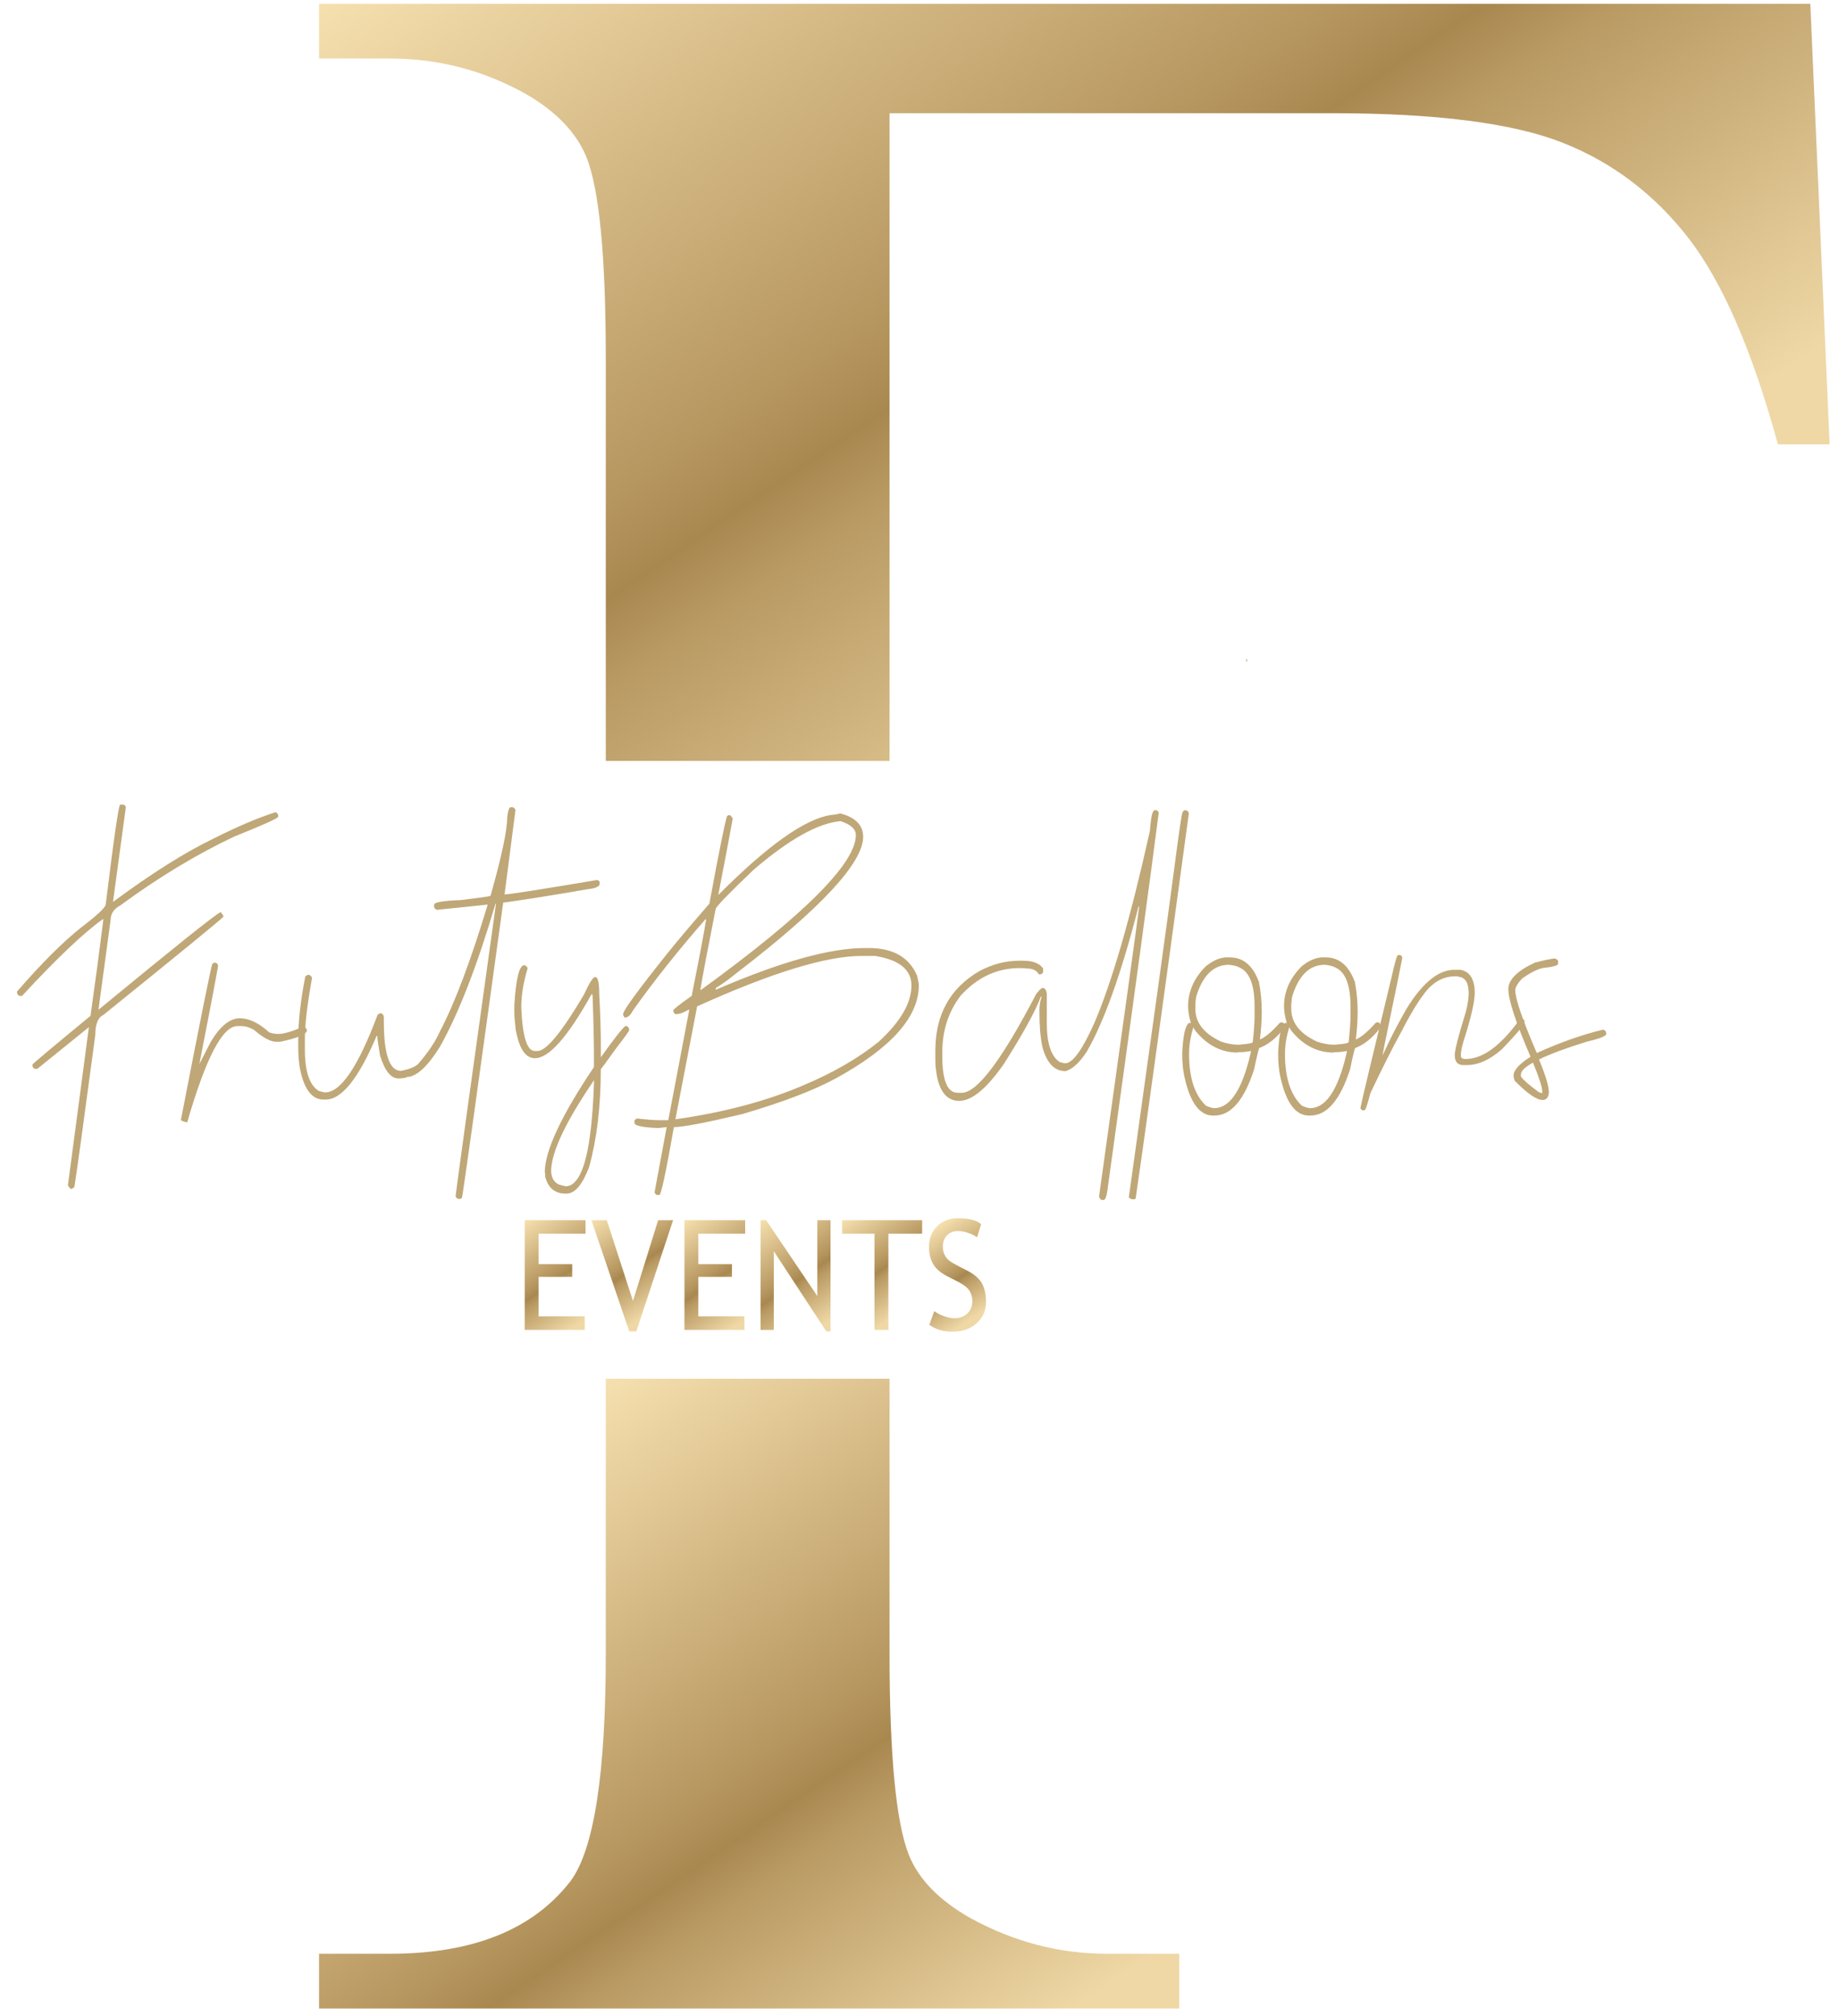 <svg xmlns="http://www.w3.org/2000/svg" width="104" height="114" viewBox="0 0 104 114" fill="none"><g clip-path="url(#clip0_802_1650)"><path d="M30.46 69.752V71.475H32.36V72.194H30.46V74.429H33.068V75.192H29.675V68.989H33.112V69.752H30.46Z" fill="url(#paint0_linear_802_1650)"></path><path d="M35.987 75.277H35.587L33.445 68.989H34.314L35.797 73.557L37.219 68.989H38.064L35.985 75.277H35.987Z" fill="url(#paint1_linear_802_1650)"></path><path d="M39.492 69.752V71.475H41.392V72.194H39.492V74.429H42.098V75.192H38.707V68.989H42.141V69.752H39.492Z" fill="url(#paint2_linear_802_1650)"></path><path d="M46.731 75.277L43.76 70.742V75.192H43.013V68.989H43.327L46.221 73.279V68.989H46.968V75.277H46.734H46.731Z" fill="url(#paint3_linear_802_1650)"></path><path d="M50.239 69.752V75.192H49.453V69.752H47.622V68.989H52.149V69.752H50.239Z" fill="url(#paint4_linear_802_1650)"></path><path d="M52.553 74.909L52.836 74.129C52.986 74.244 53.166 74.342 53.386 74.418C53.605 74.495 53.801 74.533 53.972 74.533C54.278 74.533 54.526 74.443 54.711 74.263C54.896 74.083 54.989 73.852 54.989 73.573C54.989 73.364 54.937 73.17 54.834 72.99C54.73 72.81 54.474 72.614 54.054 72.404L53.591 72.17C53.201 71.971 52.926 71.737 52.77 71.467C52.615 71.197 52.536 70.87 52.536 70.488C52.536 70.025 52.689 69.641 52.989 69.338C53.291 69.033 53.684 68.88 54.158 68.88C54.795 68.88 55.237 68.992 55.485 69.216L55.253 69.954C55.15 69.872 54.989 69.793 54.776 69.717C54.561 69.641 54.362 69.603 54.177 69.603C53.913 69.603 53.7 69.687 53.55 69.848C53.397 70.011 53.318 70.221 53.318 70.478C53.318 70.633 53.348 70.78 53.403 70.908C53.457 71.036 53.536 71.148 53.632 71.235C53.73 71.322 53.929 71.445 54.234 71.603L54.703 71.843C55.095 72.045 55.371 72.284 55.529 72.56C55.684 72.838 55.763 73.192 55.763 73.62C55.763 74.086 55.591 74.481 55.245 74.805C54.896 75.13 54.436 75.293 53.85 75.293C53.343 75.293 52.907 75.162 52.547 74.903L52.553 74.909Z" fill="url(#paint5_linear_802_1650)"></path><path d="M50.307 33.518V6.4H75.301C81.207 6.4 85.568 6.959 88.383 8.074C91.196 9.188 93.562 10.984 95.489 13.464C97.41 15.945 99.097 19.831 100.544 25.124H103.469L102.378 0.216H18.043V3.31H22.058C24.789 3.31 27.348 3.977 29.746 5.316C31.474 6.319 32.616 7.518 33.175 8.91C33.897 10.75 34.259 14.538 34.259 20.278V43.022H50.307V33.521V33.518Z" fill="url(#paint6_linear_802_1650)"></path><path d="M34.259 77.951V93.496C34.259 100.296 33.592 104.586 32.254 106.371C30.136 109.102 26.735 110.465 22.058 110.465H18.043V113.561H66.689V110.465H62.596C59.922 110.465 57.355 109.8 54.904 108.462C53.122 107.459 51.953 106.262 51.394 104.867C50.669 103.027 50.307 99.239 50.307 93.499V77.953H34.259V77.951Z" fill="url(#paint7_linear_802_1650)"></path><path d="M6.981 45.491C7.027 45.491 7.073 45.54 7.117 45.638L6.389 50.996C8.567 49.383 10.467 48.187 12.085 47.407C13.437 46.728 14.593 46.238 15.55 45.933H15.596C15.639 45.933 15.686 45.982 15.732 46.08V46.178C15.732 46.26 14.895 46.636 13.225 47.309C11.113 48.307 8.97 49.601 6.801 51.193C6.436 51.389 6.253 51.667 6.253 52.027L5.569 57.091C9.799 53.61 12.091 51.773 12.451 51.585H12.497L12.633 51.782V51.831C12.582 51.92 10.319 53.771 5.844 57.385C5.539 57.532 5.389 57.911 5.389 58.516C4.721 63.52 4.326 66.39 4.204 67.117L4.067 67.216H4.024C3.977 67.216 3.917 67.15 3.841 67.019L5.027 58.074L2.11 60.432H1.974C1.928 60.432 1.882 60.383 1.838 60.285V60.187C1.838 60.154 2.931 59.236 5.119 57.434C5.392 55.502 5.634 53.684 5.847 51.978H5.803C4.724 52.749 3.206 54.191 1.247 56.306H1.102C1.058 56.306 1.009 56.257 0.966 56.158V56.06C2.339 54.471 3.555 53.259 4.612 52.422C5.493 51.752 5.948 51.326 5.978 51.144C6.441 47.374 6.714 45.491 6.798 45.491H6.981Z" fill="#BFA777"></path><path d="M12.175 54.425C12.252 54.449 12.303 54.498 12.334 54.572C12.334 54.686 11.982 56.551 11.273 60.164L11.922 58.9C12.453 58.014 13.001 57.573 13.563 57.573C14.086 57.573 14.642 57.84 15.225 58.371C15.4 58.428 15.558 58.458 15.694 58.458H15.751C16.056 58.458 16.525 58.319 17.163 58.041H17.198C17.267 58.066 17.318 58.134 17.356 58.249C17.356 58.469 16.855 58.687 15.852 58.9H15.612C15.301 58.9 14.882 58.674 14.358 58.224C14.108 58.085 13.871 58.014 13.642 58.014H13.424C12.579 58.014 11.636 59.829 10.586 63.459C10.352 63.41 10.232 63.361 10.232 63.312C11.355 57.529 11.949 54.588 12.009 54.49C12.069 54.449 12.124 54.43 12.167 54.43L12.175 54.425Z" fill="#BFA777"></path><path d="M28.888 45.641H29.013C29.106 45.698 29.149 45.756 29.149 45.813L28.534 50.569H28.558C28.8 50.569 30.534 50.299 33.753 49.757C33.821 49.757 33.875 49.792 33.913 49.868V49.966C33.913 50.122 33.69 50.225 33.24 50.274C31.297 50.612 29.703 50.863 28.457 51.037C26.936 62.105 26.16 67.671 26.122 67.736L26.029 67.785H25.903C25.811 67.736 25.767 67.679 25.767 67.613C25.835 67.014 26.596 61.519 28.046 51.122V51.097H28.021C26.988 54.597 25.942 57.292 24.879 59.184C24.165 60.323 23.538 60.892 22.998 60.892C22.998 60.933 22.846 60.963 22.54 60.977C22.107 60.977 21.758 60.544 21.491 59.674C21.401 59.135 21.346 58.767 21.333 58.568H21.3C20.284 60.966 19.324 62.168 18.428 62.168H18.291C17.624 62.168 17.174 61.557 16.948 60.337C16.896 59.985 16.866 59.617 16.866 59.23V58.775C16.866 57.75 17 56.565 17.264 55.213C17.332 55.147 17.395 55.115 17.457 55.115C17.577 55.147 17.64 55.218 17.64 55.325C17.373 56.815 17.242 57.938 17.242 58.69V59.353C17.242 60.574 17.501 61.348 18.016 61.675C18.199 61.732 18.324 61.762 18.392 61.762C19.273 61.762 20.262 60.298 21.355 57.374C21.423 57.317 21.488 57.289 21.548 57.289C21.654 57.33 21.706 57.407 21.706 57.521V57.731C21.706 59.606 22.028 60.546 22.674 60.546C23.159 60.456 23.489 60.32 23.663 60.14C24.233 59.478 24.644 58.859 24.895 58.284C25.74 56.663 26.634 54.283 27.582 51.146H27.561L24.712 51.441C24.636 51.416 24.582 51.367 24.552 51.294V51.146C24.552 51.016 25.061 50.928 26.078 50.888C27.111 50.762 27.664 50.686 27.74 50.653C28.37 48.426 28.686 46.938 28.686 46.194C28.73 45.826 28.795 45.641 28.88 45.641H28.888Z" fill="#BFA777"></path><path d="M29.662 54.572C29.738 54.597 29.795 54.646 29.833 54.719V54.768C29.599 55.548 29.479 56.275 29.479 56.954C29.547 58.6 29.801 59.423 30.242 59.423H30.4C30.894 59.423 31.766 58.363 33.022 56.24C33.325 55.578 33.535 55.245 33.649 55.245H33.671C33.815 55.245 33.889 55.57 33.889 56.215C33.949 57.306 33.979 58.284 33.979 59.154V59.78C34.701 58.764 35.164 58.175 35.369 58.009H35.426C35.532 58.05 35.584 58.129 35.584 58.243C35.584 58.292 35.328 58.644 34.821 59.301C34.328 59.99 34.047 60.374 33.976 60.456C33.976 62.552 33.755 64.394 33.316 65.986C32.935 66.986 32.51 67.485 32.041 67.485H31.984C31.384 67.485 31 67.169 30.834 66.539C30.834 66.417 30.826 66.319 30.809 66.242C30.834 65.021 31.76 63.053 33.589 60.331V59.742C33.589 58.856 33.562 57.69 33.51 56.24L33.453 56.215C32.109 58.625 31.046 59.829 30.261 59.829H30.239C29.722 59.829 29.367 59.301 29.168 58.243C29.114 57.785 29.087 57.461 29.087 57.273V56.831C29.179 55.324 29.367 54.569 29.656 54.569L29.662 54.572ZM31.166 66.136C31.166 66.578 31.322 66.861 31.635 66.984L31.989 67.071C32.733 67.071 33.224 65.844 33.458 63.397C33.535 62.544 33.578 61.77 33.594 61.075C32.022 63.375 31.215 65.065 31.169 66.139L31.166 66.136Z" fill="#BFA777"></path><path d="M47.491 45.984C48.371 46.205 48.813 46.649 48.813 47.312C48.813 48.778 46.445 51.334 41.705 54.978C41.22 55.371 40.809 55.668 40.476 55.864V55.962C44.114 54.389 46.924 53.602 48.906 53.602H49.135C50.508 53.602 51.421 54.125 51.868 55.175C51.931 55.444 51.961 55.624 51.961 55.714C51.961 57.499 50.397 59.254 47.268 60.971C46.03 61.645 44.27 62.315 41.983 62.988C39.909 63.479 38.62 63.727 38.11 63.727C37.661 66.281 37.388 67.561 37.29 67.561H37.154C37.107 67.561 37.061 67.512 37.017 67.414L37.702 63.73C37.663 63.73 37.511 63.746 37.246 63.779C36.336 63.746 35.878 63.648 35.878 63.484V63.386C35.878 63.337 35.925 63.288 36.014 63.239C36.6 63.304 37.009 63.334 37.246 63.334H37.794L38.98 57.093H38.933C38.653 57.257 38.424 57.338 38.249 57.338H38.203C38.157 57.338 38.113 57.273 38.067 57.142C38.067 57.077 38.416 56.799 39.116 56.308C39.541 54.185 39.814 52.743 39.936 51.98H39.89C38.334 53.76 36.966 55.48 35.788 57.142C35.652 57.404 35.499 57.535 35.333 57.535C35.27 57.453 35.24 57.404 35.24 57.388V57.338C35.24 57.134 36.077 55.987 37.748 53.899C38.331 53.171 39.121 52.236 40.116 51.097C40.664 48.14 40.996 46.486 41.119 46.134L41.212 46.085H41.255C41.302 46.085 41.362 46.151 41.438 46.281C41.255 47.298 40.98 48.74 40.618 50.607C43.368 47.838 45.48 46.331 46.952 46.085C47.262 46.053 47.445 46.02 47.497 45.987L47.491 45.984ZM38.195 63.285C40.967 62.893 43.411 62.239 45.532 61.32C47.148 60.633 48.532 59.83 49.677 58.914C50.922 57.777 51.544 56.712 51.544 55.719C51.544 54.826 50.86 54.27 49.494 54.049H48.72C46.723 54.049 43.624 55 39.424 56.9L38.195 63.291V63.285ZM39.607 55.962H39.653C45.485 51.727 48.401 48.811 48.401 47.214C48.401 46.878 48.113 46.617 47.535 46.426C46.259 46.54 44.619 47.459 42.615 49.179C41.225 50.506 40.511 51.242 40.473 51.389C40.018 53.684 39.729 55.207 39.607 55.959V55.962Z" fill="#BFA777"></path><path d="M65.411 45.813C65.441 45.813 65.479 45.853 65.525 45.935V45.973C65.13 49.086 64.165 56.183 62.631 67.267C62.579 67.651 62.506 67.845 62.416 67.845H62.301C62.225 67.801 62.176 67.739 62.154 67.649C63.566 57.556 64.321 52.1 64.419 51.282V51.258H64.386C63.416 55.027 62.443 57.755 61.47 59.442C61.066 60.066 60.669 60.437 60.273 60.56H60.241C59.633 60.56 59.202 60.11 58.954 59.208C58.84 58.69 58.783 58.028 58.783 57.216V57.118C58.783 56.856 58.821 56.611 58.897 56.382V56.346H58.864C58.567 57.15 57.872 58.415 56.779 60.143C55.806 61.544 54.962 62.244 54.239 62.244C53.517 62.244 53.048 61.642 52.928 60.437C52.907 60.355 52.896 60.151 52.896 59.824V59.404C52.896 57.366 53.73 55.861 55.403 54.896C56.131 54.512 56.878 54.319 57.646 54.319H57.853C58.415 54.319 58.794 54.466 58.992 54.76V54.956C58.962 55.046 58.894 55.093 58.785 55.093H58.753C58.63 54.872 58.409 54.76 58.093 54.76C58.009 54.744 57.861 54.736 57.649 54.736C56.39 54.736 55.283 55.251 54.335 56.284C53.637 57.194 53.288 58.268 53.288 59.502V59.699C53.288 61.091 53.577 61.786 54.155 61.786H54.395C55.259 61.786 56.665 59.919 58.608 56.183C58.788 55.97 58.9 55.864 58.938 55.864H59.031C59.145 55.938 59.2 56.066 59.2 56.245V57.856C59.2 58.987 59.44 59.715 59.919 60.042C60.064 60.091 60.173 60.116 60.249 60.116C60.658 60.116 61.197 59.374 61.865 57.892C62.876 55.556 63.931 51.917 65.032 46.968C65.087 46.2 65.174 45.813 65.294 45.813H65.419H65.411ZM70.48 37.26V37.407H70.526V37.26H70.48Z" fill="#BFA777"></path><path d="M66.869 45.946C66.921 45.807 67.016 45.775 67.153 45.848C67.221 45.914 67.242 45.987 67.221 46.069C65.643 57.685 64.642 64.915 64.225 67.758L64.157 67.807C64.021 67.823 63.915 67.788 63.838 67.698C65.275 57.426 66.128 51.245 66.4 49.154C66.673 47.066 66.828 45.998 66.869 45.949V45.946Z" fill="#BFA777"></path><path d="M69.398 54.131H69.556C70.308 54.131 70.854 54.594 71.197 55.518C71.303 56.077 71.355 56.633 71.355 57.189C71.355 57.663 71.322 58.191 71.251 58.772C71.54 58.658 71.914 58.347 72.369 57.837C72.399 57.813 72.434 57.802 72.472 57.802C72.587 57.802 72.644 57.87 72.644 58.009V58.096C72.205 58.677 71.728 59.064 71.222 59.252C71.192 59.26 71.091 59.66 70.924 60.456C70.363 62.201 69.614 63.073 68.681 63.073H68.602C67.834 63.073 67.291 62.329 66.973 60.835C66.896 60.475 66.858 60.061 66.858 59.595V59.546C66.904 58.538 67.033 57.968 67.245 57.837H67.349C67.242 57.494 67.191 57.178 67.191 56.892C67.191 56.057 67.523 55.303 68.191 54.632C68.611 54.297 69.011 54.128 69.398 54.128V54.131ZM67.485 58.099C67.327 58.589 67.245 59.091 67.245 59.598C67.245 60.933 67.561 61.904 68.191 62.509C68.352 62.59 68.507 62.639 68.657 62.656C69.491 62.656 70.145 61.767 70.617 59.99L70.755 59.426H70.731C70.513 59.467 70.341 59.486 70.219 59.486H70.104C70.066 59.486 70.028 59.494 69.992 59.511C69.088 59.511 68.305 59.118 67.643 58.331C67.55 58.216 67.507 58.14 67.507 58.096H67.485V58.099ZM67.6 56.834V57.041C67.6 57.826 68.09 58.448 69.069 58.897C69.412 59.012 69.736 59.069 70.047 59.069C70.578 59.028 70.845 58.979 70.845 58.922C70.916 58.3 70.949 57.813 70.949 57.461V56.894C70.949 55.709 70.677 54.981 70.129 54.719C70.001 54.638 69.791 54.58 69.502 54.548C68.63 54.548 68.008 55.153 67.643 56.365C67.613 56.586 67.597 56.742 67.597 56.834H67.6Z" fill="#BFA777"></path><path d="M74.822 54.131H74.98C75.732 54.131 76.277 54.594 76.621 55.518C76.727 56.077 76.779 56.633 76.779 57.189C76.779 57.663 76.746 58.191 76.675 58.772C76.964 58.658 77.337 58.347 77.793 57.837C77.823 57.813 77.858 57.802 77.896 57.802C78.01 57.802 78.068 57.87 78.068 58.009V58.096C77.629 58.677 77.152 59.064 76.645 59.252C76.615 59.26 76.514 59.66 76.351 60.456C75.789 62.201 75.04 63.073 74.105 63.073H74.026C73.257 63.073 72.715 62.329 72.396 60.835C72.32 60.475 72.282 60.061 72.282 59.595V59.546C72.325 58.538 72.456 57.968 72.669 57.837H72.772C72.666 57.494 72.614 57.178 72.614 56.892C72.614 56.057 72.95 55.303 73.615 54.632C74.031 54.297 74.435 54.128 74.822 54.128V54.131ZM72.909 58.099C72.751 58.589 72.669 59.091 72.669 59.598C72.669 60.933 72.985 61.904 73.615 62.509C73.775 62.59 73.931 62.639 74.083 62.656C74.917 62.656 75.571 61.767 76.043 59.99L76.182 59.426H76.157C75.939 59.467 75.767 59.486 75.645 59.486H75.53C75.492 59.486 75.454 59.494 75.419 59.511C74.514 59.511 73.732 59.118 73.072 58.331C72.979 58.216 72.936 58.14 72.936 58.096H72.914L72.909 58.099ZM73.023 56.834V57.041C73.023 57.826 73.514 58.448 74.492 58.897C74.833 59.012 75.16 59.069 75.473 59.069C76.005 59.028 76.269 58.979 76.269 58.922C76.337 58.3 76.373 57.813 76.373 57.461V56.894C76.373 55.709 76.1 54.981 75.552 54.719C75.421 54.638 75.214 54.58 74.925 54.548C74.053 54.548 73.435 55.153 73.069 56.365C73.039 56.586 73.023 56.742 73.023 56.834Z" fill="#BFA777"></path><path d="M79.071 53.994H79.139C79.245 54.011 79.3 54.068 79.3 54.166V54.179C79.3 54.22 78.959 55.872 78.286 59.132L78.182 59.685L78.466 59.083C78.725 58.526 79.082 57.845 79.537 57.044C80.472 55.52 81.406 54.785 82.338 54.834H82.6C82.935 54.899 83.162 55.093 83.284 55.411C83.361 55.624 83.399 55.842 83.399 56.063V56.136C83.399 56.646 83.189 57.551 82.772 58.853C82.663 59.197 82.614 59.475 82.614 59.69C82.614 59.813 82.704 59.876 82.886 59.876C83.843 59.876 84.857 59.137 85.928 57.663C85.966 57.622 86.004 57.603 86.042 57.603H86.067C86.127 57.603 86.176 57.638 86.214 57.712V57.788C86.214 57.927 85.789 58.439 84.939 59.322C84.254 59.922 83.595 60.219 82.954 60.219H82.75C82.431 60.219 82.27 60.031 82.27 59.655C82.27 59.377 82.475 58.573 82.886 57.248C83.001 56.812 83.058 56.45 83.058 56.155C83.058 55.665 82.922 55.365 82.649 55.259L82.398 55.199H82.306C81.6 55.199 81 55.542 80.507 56.229C80.142 56.706 79.717 57.417 79.231 58.368C78.785 59.172 78.207 60.317 77.498 61.808C77.332 62.446 77.226 62.764 77.179 62.764C77.157 62.773 77.136 62.778 77.108 62.778H77.087C77.027 62.778 76.978 62.743 76.939 62.666V62.628C77.01 62.26 77.594 59.802 78.695 55.256C78.869 54.479 78.984 54.068 79.035 54.027L79.071 54.002V53.994Z" fill="#BFA777"></path><path d="M87.923 54.193C88.037 54.226 88.1 54.275 88.116 54.34V54.487C88.116 54.586 87.852 54.665 87.321 54.722C87.002 54.763 86.582 54.967 86.067 55.335C85.816 55.613 85.691 55.831 85.691 55.986C85.691 56.469 86.097 57.652 86.909 59.538C88.184 58.957 89.422 58.518 90.624 58.224H90.703C90.796 58.273 90.839 58.349 90.839 58.456C90.839 58.578 90.468 58.725 89.722 58.9C88.582 59.252 87.691 59.584 87.045 59.895V59.93C87.41 60.808 87.593 61.421 87.593 61.773C87.569 62.05 87.451 62.192 87.239 62.192C86.895 62.192 86.369 61.827 85.655 61.099C85.62 60.977 85.598 60.889 85.598 60.84V60.802C85.598 60.508 85.917 60.156 86.555 59.745C85.718 57.804 85.301 56.529 85.301 55.924C85.301 55.392 85.802 54.891 86.805 54.425C87.353 54.286 87.724 54.207 87.92 54.19L87.923 54.193ZM86.01 60.753V60.865C86.146 61.061 86.484 61.355 87.023 61.751L87.217 61.811V61.688C87.217 61.475 87.043 60.938 86.694 60.08C86.239 60.334 86.01 60.56 86.01 60.756V60.753Z" fill="#BFA777"></path></g><defs><linearGradient id="paint0_linear_802_1650" x1="29.411" y1="69.166" x2="33.363" y2="74.993" gradientUnits="userSpaceOnUse"><stop stop-color="#F6E0AF"></stop><stop offset="0.47" stop-color="#B79760"></stop><stop offset="0.54" stop-color="#A98850"></stop><stop offset="0.6" stop-color="#B99A63"></stop><stop offset="0.93" stop-color="#EFD8A6"></stop></linearGradient><linearGradient id="paint1_linear_802_1650" x1="34.3" y1="68.409" x2="38.023" y2="73.895" gradientUnits="userSpaceOnUse"><stop stop-color="#F6E0AF"></stop><stop offset="0.47" stop-color="#B79760"></stop><stop offset="0.54" stop-color="#A98850"></stop><stop offset="0.6" stop-color="#B99A63"></stop><stop offset="0.93" stop-color="#EFD8A6"></stop></linearGradient><linearGradient id="paint2_linear_802_1650" x1="38.443" y1="69.166" x2="42.392" y2="74.991" gradientUnits="userSpaceOnUse"><stop stop-color="#F6E0AF"></stop><stop offset="0.47" stop-color="#B79760"></stop><stop offset="0.54" stop-color="#A98850"></stop><stop offset="0.6" stop-color="#B99A63"></stop><stop offset="0.93" stop-color="#EFD8A6"></stop></linearGradient><linearGradient id="paint3_linear_802_1650" x1="42.926" y1="69.046" x2="47.093" y2="75.19" gradientUnits="userSpaceOnUse"><stop stop-color="#F6E0AF"></stop><stop offset="0.47" stop-color="#B79760"></stop><stop offset="0.54" stop-color="#A98850"></stop><stop offset="0.6" stop-color="#B99A63"></stop><stop offset="0.93" stop-color="#EFD8A6"></stop></linearGradient><linearGradient id="paint4_linear_802_1650" x1="48.361" y1="68.488" x2="52.067" y2="73.952" gradientUnits="userSpaceOnUse"><stop stop-color="#F6E0AF"></stop><stop offset="0.47" stop-color="#B79760"></stop><stop offset="0.54" stop-color="#A98850"></stop><stop offset="0.6" stop-color="#B99A63"></stop><stop offset="0.93" stop-color="#EFD8A6"></stop></linearGradient><linearGradient id="paint5_linear_802_1650" x1="52.413" y1="69.695" x2="55.695" y2="74.533" gradientUnits="userSpaceOnUse"><stop stop-color="#F6E0AF"></stop><stop offset="0.47" stop-color="#B79760"></stop><stop offset="0.54" stop-color="#A98850"></stop><stop offset="0.6" stop-color="#B99A63"></stop><stop offset="0.93" stop-color="#EFD8A6"></stop></linearGradient><linearGradient id="paint6_linear_802_1650" x1="42.539" y1="-16.395" x2="81.019" y2="40.348" gradientUnits="userSpaceOnUse"><stop stop-color="#F6E0AF"></stop><stop offset="0.47" stop-color="#B79760"></stop><stop offset="0.54" stop-color="#A98850"></stop><stop offset="0.6" stop-color="#B99A63"></stop><stop offset="0.93" stop-color="#EFD8A6"></stop></linearGradient><linearGradient id="paint7_linear_802_1650" x1="25.933" y1="83.598" x2="52.689" y2="123.054" gradientUnits="userSpaceOnUse"><stop stop-color="#F6E0AF"></stop><stop offset="0.47" stop-color="#B79760"></stop><stop offset="0.54" stop-color="#A98850"></stop><stop offset="0.6" stop-color="#B99A63"></stop><stop offset="0.93" stop-color="#EFD8A6"></stop></linearGradient><clipPath id="clip0_802_1650"><rect width="102.5" height="113.342" fill="white" transform="translate(0.966 0.216)"></rect></clipPath></defs></svg>
